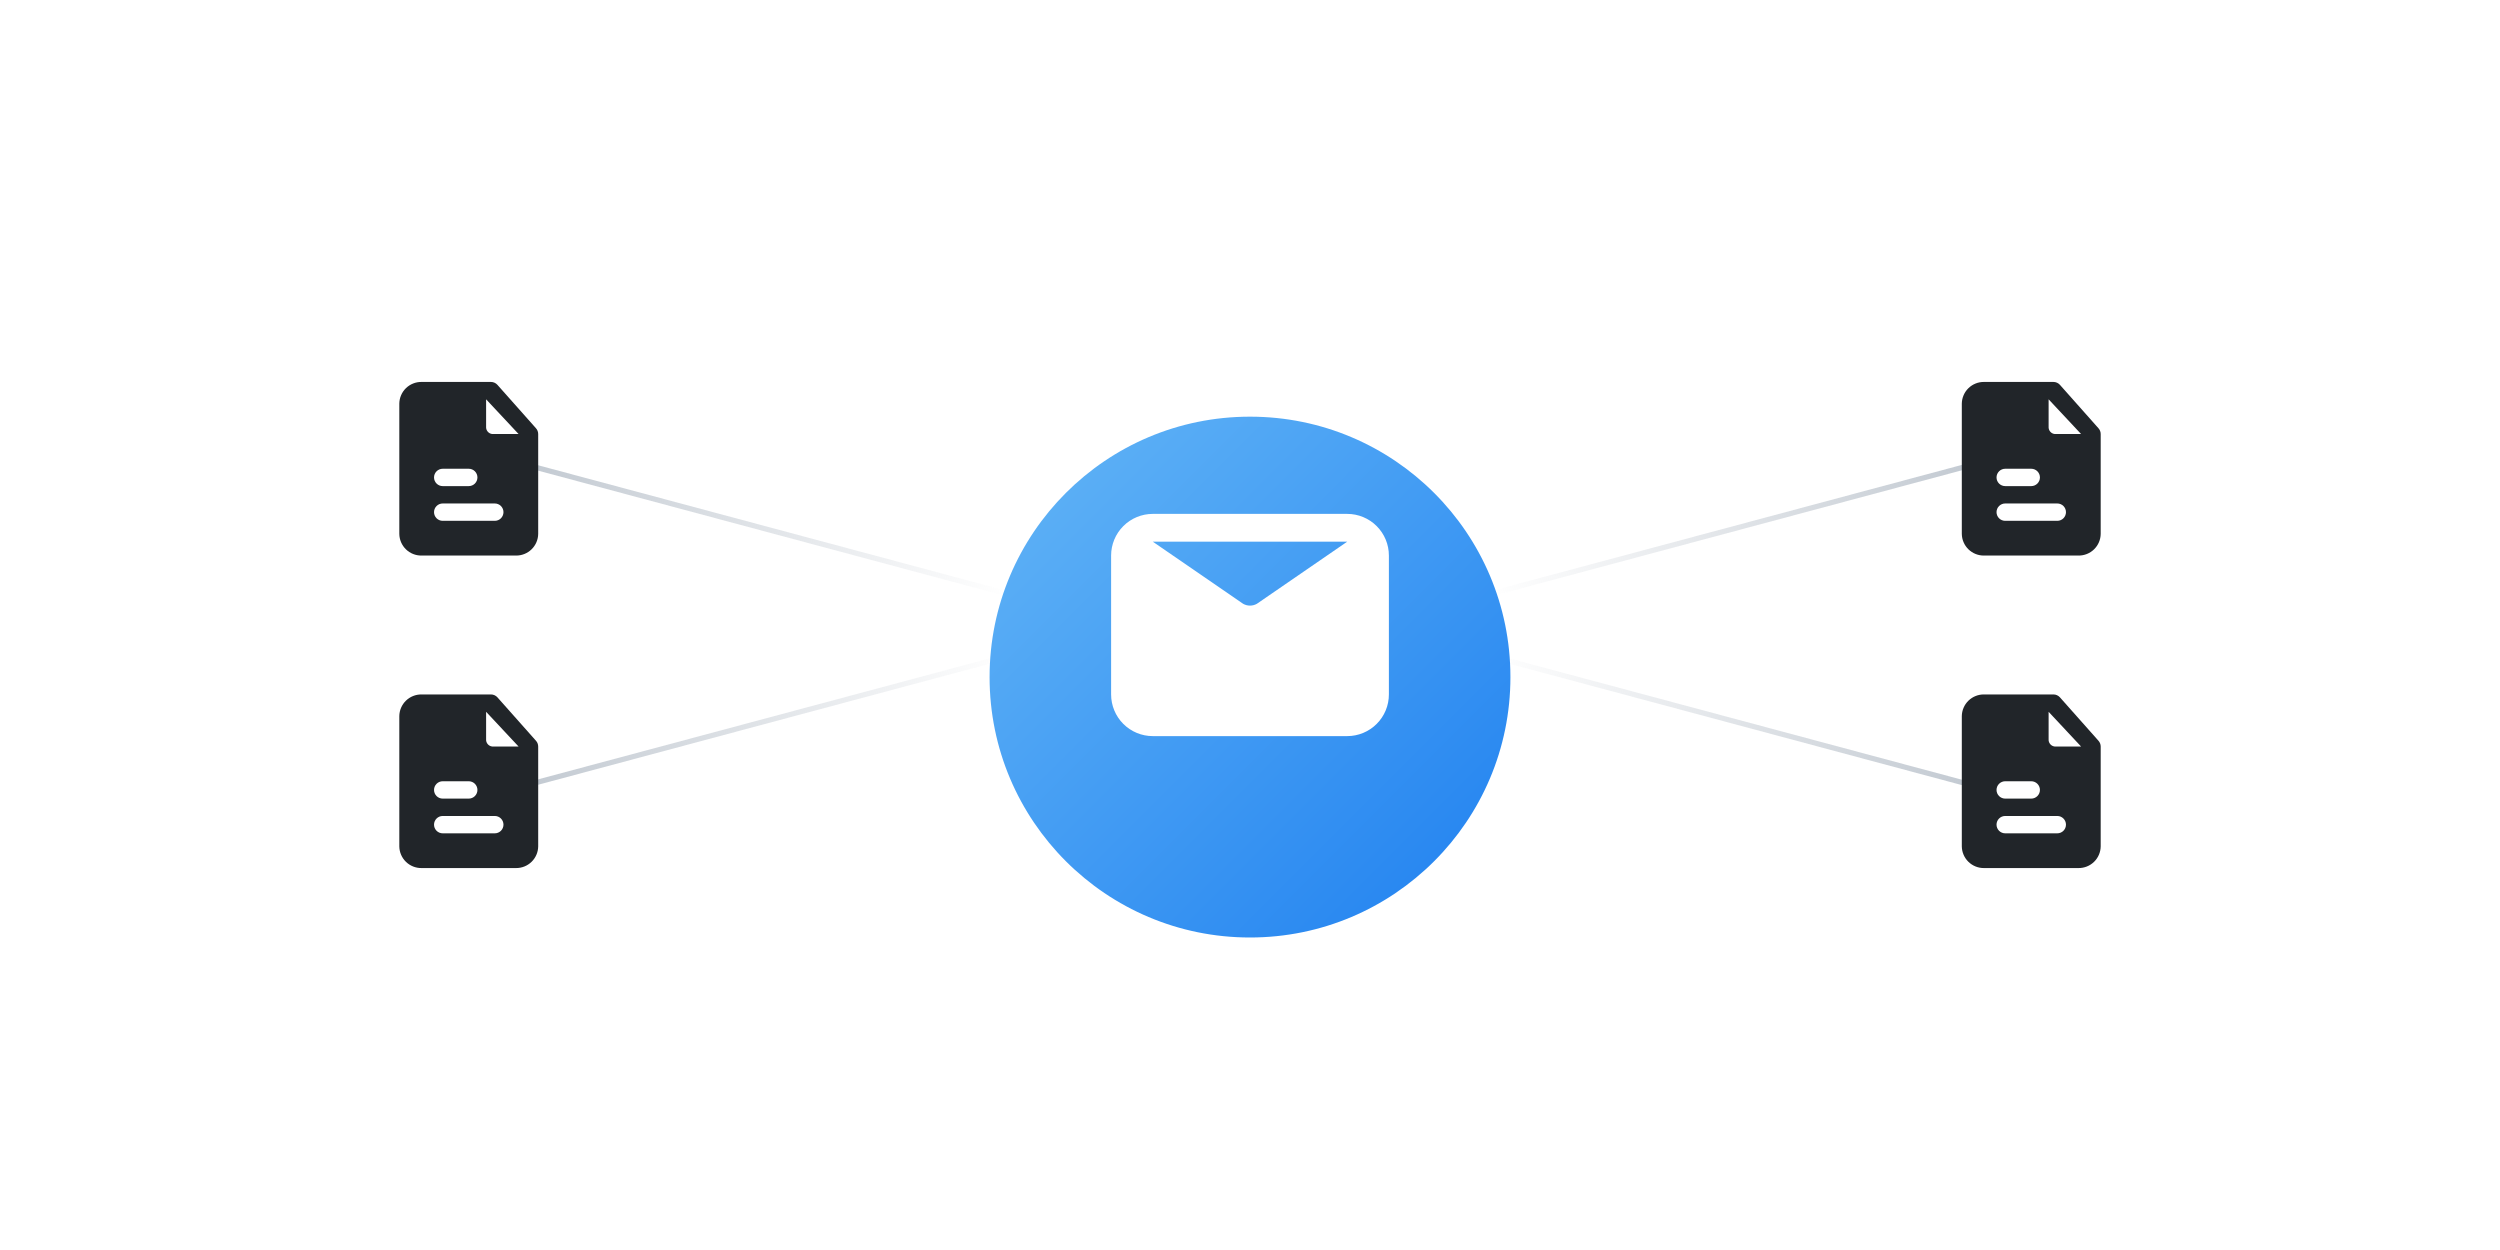 <?xml version="1.0" encoding="UTF-8"?> <svg xmlns="http://www.w3.org/2000/svg" width="480" height="240" viewBox="0 0 480 240" fill="none"> <rect x="101.966" y="150" width="94.323" height="1" transform="rotate(-15 101.966 150)" fill="url(#paint0_linear_233_1000)"></rect> <rect width="94.323" height="1" transform="matrix(0.966 0.259 0.259 -0.966 101.966 90.001)" fill="url(#paint1_linear_233_1000)"></rect> <rect width="94.323" height="1" transform="matrix(-0.966 -0.259 -0.259 0.966 377.776 150)" fill="url(#paint2_linear_233_1000)"></rect> <rect x="377.776" y="90.001" width="94.323" height="1" transform="rotate(165 377.776 90.001)" fill="url(#paint3_linear_233_1000)"></rect> <g filter="url(#filter0_d_233_1000)"> <circle cx="240" cy="120" r="50" fill="url(#paint4_linear_233_1000)"></circle> </g> <g clip-path="url(#clip0_233_1000)"> <path d="M258.667 98.667H221.333C219.212 98.667 217.177 99.51 215.676 101.01C214.176 102.51 213.333 104.545 213.333 106.667V133.333C213.333 135.455 214.176 137.49 215.676 138.99C217.177 140.491 219.212 141.333 221.333 141.333H258.667C260.788 141.333 262.823 140.491 264.323 138.99C265.824 137.49 266.667 135.455 266.667 133.333V106.667C266.667 104.545 265.824 102.51 264.323 101.01C262.823 99.51 260.788 98.667 258.667 98.667V98.667ZM258.667 104L241.333 115.92C240.928 116.154 240.468 116.277 240 116.277C239.532 116.277 239.072 116.154 238.667 115.92L221.333 104H258.667Z" fill="white"></path> </g> <g clip-path="url(#clip1_233_1000)"> <path d="M402.9 82.217L395.5 73.883C395.344 73.711 395.154 73.573 394.941 73.478C394.729 73.383 394.499 73.334 394.267 73.333H380.933C380.379 73.327 379.83 73.429 379.316 73.635C378.802 73.841 378.333 74.146 377.937 74.533C377.541 74.92 377.224 75.381 377.007 75.89C376.789 76.399 376.673 76.946 376.667 77.5V102.5C376.673 103.054 376.789 103.601 377.007 104.11C377.224 104.619 377.541 105.08 377.937 105.467C378.333 105.854 378.802 106.159 379.316 106.365C379.83 106.571 380.379 106.673 380.933 106.667H399.067C399.62 106.673 400.17 106.571 400.684 106.365C401.198 106.159 401.667 105.854 402.063 105.467C402.459 105.08 402.775 104.619 402.993 104.11C403.211 103.601 403.327 103.054 403.333 102.5V83.333C403.332 82.92 403.178 82.522 402.9 82.217V82.217ZM385 90H390C390.442 90 390.866 90.176 391.178 90.488C391.491 90.801 391.667 91.225 391.667 91.667C391.667 92.109 391.491 92.533 391.178 92.845C390.866 93.158 390.442 93.333 390 93.333H385C384.558 93.333 384.134 93.158 383.821 92.845C383.509 92.533 383.333 92.109 383.333 91.667C383.333 91.225 383.509 90.801 383.821 90.488C384.134 90.176 384.558 90 385 90V90ZM395 100H385C384.558 100 384.134 99.824 383.821 99.512C383.509 99.199 383.333 98.775 383.333 98.333C383.333 97.891 383.509 97.467 383.821 97.155C384.134 96.842 384.558 96.667 385 96.667H395C395.442 96.667 395.866 96.842 396.178 97.155C396.491 97.467 396.667 97.891 396.667 98.333C396.667 98.775 396.491 99.199 396.178 99.512C395.866 99.824 395.442 100 395 100ZM394.517 83.333C394.173 83.299 393.856 83.132 393.635 82.867C393.414 82.602 393.305 82.261 393.333 81.917V76.667L399.567 83.333H394.517Z" fill="#212529"></path> </g> <g clip-path="url(#clip2_233_1000)"> <path d="M102.9 142.217L95.5 133.883C95.344 133.711 95.154 133.573 94.942 133.478C94.729 133.383 94.499 133.334 94.267 133.333H80.933C80.38 133.327 79.83 133.429 79.316 133.635C78.802 133.841 78.333 134.146 77.937 134.533C77.541 134.92 77.225 135.381 77.007 135.89C76.789 136.399 76.673 136.946 76.667 137.5V162.5C76.673 163.054 76.789 163.601 77.007 164.11C77.225 164.619 77.541 165.08 77.937 165.467C78.333 165.854 78.802 166.159 79.316 166.365C79.83 166.571 80.38 166.673 80.933 166.667H99.067C99.621 166.673 100.17 166.571 100.684 166.365C101.198 166.159 101.667 165.854 102.063 165.467C102.459 165.08 102.775 164.619 102.993 164.11C103.211 163.601 103.327 163.054 103.333 162.5V143.333C103.332 142.92 103.178 142.522 102.9 142.217V142.217ZM85 150H90C90.442 150 90.866 150.176 91.179 150.488C91.491 150.801 91.667 151.225 91.667 151.667C91.667 152.109 91.491 152.533 91.179 152.845C90.866 153.158 90.442 153.333 90 153.333H85C84.558 153.333 84.134 153.158 83.822 152.845C83.509 152.533 83.333 152.109 83.333 151.667C83.333 151.225 83.509 150.801 83.822 150.488C84.134 150.176 84.558 150 85 150V150ZM95 160H85C84.558 160 84.134 159.824 83.822 159.512C83.509 159.199 83.333 158.775 83.333 158.333C83.333 157.891 83.509 157.467 83.822 157.155C84.134 156.842 84.558 156.667 85 156.667H95C95.442 156.667 95.866 156.842 96.179 157.155C96.491 157.467 96.667 157.891 96.667 158.333C96.667 158.775 96.491 159.199 96.179 159.512C95.866 159.824 95.442 160 95 160ZM94.517 143.333C94.173 143.299 93.857 143.132 93.635 142.867C93.414 142.602 93.305 142.261 93.333 141.917V136.667L99.567 143.333H94.517Z" fill="#212529"></path> </g> <g clip-path="url(#clip3_233_1000)"> <path d="M102.9 82.217L95.5 73.883C95.344 73.711 95.154 73.573 94.942 73.478C94.729 73.383 94.499 73.334 94.267 73.333H80.933C80.38 73.327 79.83 73.429 79.316 73.635C78.802 73.841 78.333 74.146 77.937 74.533C77.541 74.92 77.225 75.381 77.007 75.89C76.789 76.399 76.673 76.946 76.667 77.5V102.5C76.673 103.054 76.789 103.601 77.007 104.11C77.225 104.619 77.541 105.08 77.937 105.467C78.333 105.854 78.802 106.159 79.316 106.365C79.83 106.571 80.38 106.673 80.933 106.667H99.067C99.621 106.673 100.17 106.571 100.684 106.365C101.198 106.159 101.667 105.854 102.063 105.467C102.459 105.08 102.775 104.619 102.993 104.11C103.211 103.601 103.327 103.054 103.333 102.5V83.333C103.332 82.92 103.178 82.522 102.9 82.217V82.217ZM85 90H90C90.442 90 90.866 90.176 91.179 90.488C91.491 90.801 91.667 91.225 91.667 91.667C91.667 92.109 91.491 92.533 91.179 92.845C90.866 93.158 90.442 93.333 90 93.333H85C84.558 93.333 84.134 93.158 83.822 92.845C83.509 92.533 83.333 92.109 83.333 91.667C83.333 91.225 83.509 90.801 83.822 90.488C84.134 90.176 84.558 90 85 90V90ZM95 100H85C84.558 100 84.134 99.824 83.822 99.512C83.509 99.199 83.333 98.775 83.333 98.333C83.333 97.891 83.509 97.467 83.822 97.155C84.134 96.842 84.558 96.667 85 96.667H95C95.442 96.667 95.866 96.842 96.179 97.155C96.491 97.467 96.667 97.891 96.667 98.333C96.667 98.775 96.491 99.199 96.179 99.512C95.866 99.824 95.442 100 95 100ZM94.517 83.333C94.173 83.299 93.857 83.132 93.635 82.867C93.414 82.602 93.305 82.261 93.333 81.917V76.667L99.567 83.333H94.517Z" fill="#212529"></path> </g> <g clip-path="url(#clip4_233_1000)"> <path d="M402.9 142.217L395.5 133.883C395.344 133.711 395.154 133.573 394.941 133.478C394.729 133.383 394.499 133.334 394.267 133.333H380.933C380.379 133.327 379.83 133.429 379.316 133.635C378.802 133.841 378.333 134.146 377.937 134.533C377.541 134.92 377.224 135.381 377.007 135.89C376.789 136.399 376.673 136.946 376.667 137.5V162.5C376.673 163.054 376.789 163.601 377.007 164.11C377.224 164.619 377.541 165.08 377.937 165.467C378.333 165.854 378.802 166.159 379.316 166.365C379.83 166.571 380.379 166.673 380.933 166.667H399.067C399.62 166.673 400.17 166.571 400.684 166.365C401.198 166.159 401.667 165.854 402.063 165.467C402.459 165.08 402.775 164.619 402.993 164.11C403.211 163.601 403.327 163.054 403.333 162.5V143.333C403.332 142.92 403.178 142.522 402.9 142.217V142.217ZM385 150H390C390.442 150 390.866 150.176 391.178 150.488C391.491 150.801 391.667 151.225 391.667 151.667C391.667 152.109 391.491 152.533 391.178 152.845C390.866 153.158 390.442 153.333 390 153.333H385C384.558 153.333 384.134 153.158 383.821 152.845C383.509 152.533 383.333 152.109 383.333 151.667C383.333 151.225 383.509 150.801 383.821 150.488C384.134 150.176 384.558 150 385 150V150ZM395 160H385C384.558 160 384.134 159.824 383.821 159.512C383.509 159.199 383.333 158.775 383.333 158.333C383.333 157.891 383.509 157.467 383.821 157.155C384.134 156.842 384.558 156.667 385 156.667H395C395.442 156.667 395.866 156.842 396.178 157.155C396.491 157.467 396.667 157.891 396.667 158.333C396.667 158.775 396.491 159.199 396.178 159.512C395.866 159.824 395.442 160 395 160ZM394.517 143.333C394.173 143.299 393.856 143.132 393.635 142.867C393.414 142.602 393.305 142.261 393.333 141.917V136.667L399.567 143.333H394.517Z" fill="#212529"></path> </g> <defs> <filter id="filter0_d_233_1000" x="180" y="70" width="120" height="120" filterUnits="userSpaceOnUse" color-interpolation-filters="sRGB"> <feFlood flood-opacity="0" result="BackgroundImageFix"></feFlood> <feColorMatrix in="SourceAlpha" type="matrix" values="0 0 0 0 0 0 0 0 0 0 0 0 0 0 0 0 0 0 127 0" result="hardAlpha"></feColorMatrix> <feMorphology radius="10" operator="erode" in="SourceAlpha" result="effect1_dropShadow_233_1000"></feMorphology> <feOffset dy="10"></feOffset> <feGaussianBlur stdDeviation="10"></feGaussianBlur> <feComposite in2="hardAlpha" operator="out"></feComposite> <feColorMatrix type="matrix" values="0 0 0 0 0.122 0 0 0 0 0.502 0 0 0 0 0.941 0 0 0 1 0"></feColorMatrix> <feBlend mode="normal" in2="BackgroundImageFix" result="effect1_dropShadow_233_1000"></feBlend> <feBlend mode="normal" in="SourceGraphic" in2="effect1_dropShadow_233_1000" result="shape"></feBlend> </filter> <linearGradient id="paint0_linear_233_1000" x1="101.716" y1="150.933" x2="196.539" y2="150.067" gradientUnits="userSpaceOnUse"> <stop stop-color="#C3CAD2"></stop> <stop offset="1" stop-color="#C3CAD2" stop-opacity="0"></stop> </linearGradient> <linearGradient id="paint1_linear_233_1000" x1="-0.25" y1="0.933" x2="94.194" y2="1.481" gradientUnits="userSpaceOnUse"> <stop stop-color="#C3CAD2"></stop> <stop offset="1" stop-color="#C3CAD2" stop-opacity="0"></stop> </linearGradient> <linearGradient id="paint2_linear_233_1000" x1="-0.25" y1="0.933" x2="94.573" y2="0.067" gradientUnits="userSpaceOnUse"> <stop stop-color="#C3CAD2"></stop> <stop offset="1" stop-color="#C3CAD2" stop-opacity="0"></stop> </linearGradient> <linearGradient id="paint3_linear_233_1000" x1="377.526" y1="90.933" x2="472.349" y2="90.067" gradientUnits="userSpaceOnUse"> <stop stop-color="#C3CAD2"></stop> <stop offset="1" stop-color="#C3CAD2" stop-opacity="0"></stop> </linearGradient> <linearGradient id="paint4_linear_233_1000" x1="290" y1="170" x2="190" y2="70" gradientUnits="userSpaceOnUse"> <stop stop-color="#1F80F0"></stop> <stop offset="1" stop-color="#64B6F6"></stop> </linearGradient> <clipPath id="clip0_233_1000"> <rect width="64" height="64" fill="white" transform="translate(208 88)"></rect> </clipPath> <clipPath id="clip1_233_1000"> <rect width="40" height="40" fill="white" transform="translate(370 70)"></rect> </clipPath> <clipPath id="clip2_233_1000"> <rect width="40" height="40" fill="white" transform="translate(70 130)"></rect> </clipPath> <clipPath id="clip3_233_1000"> <rect width="40" height="40" fill="white" transform="translate(70 70)"></rect> </clipPath> <clipPath id="clip4_233_1000"> <rect width="40" height="40" fill="white" transform="translate(370 130)"></rect> </clipPath> </defs> </svg> 